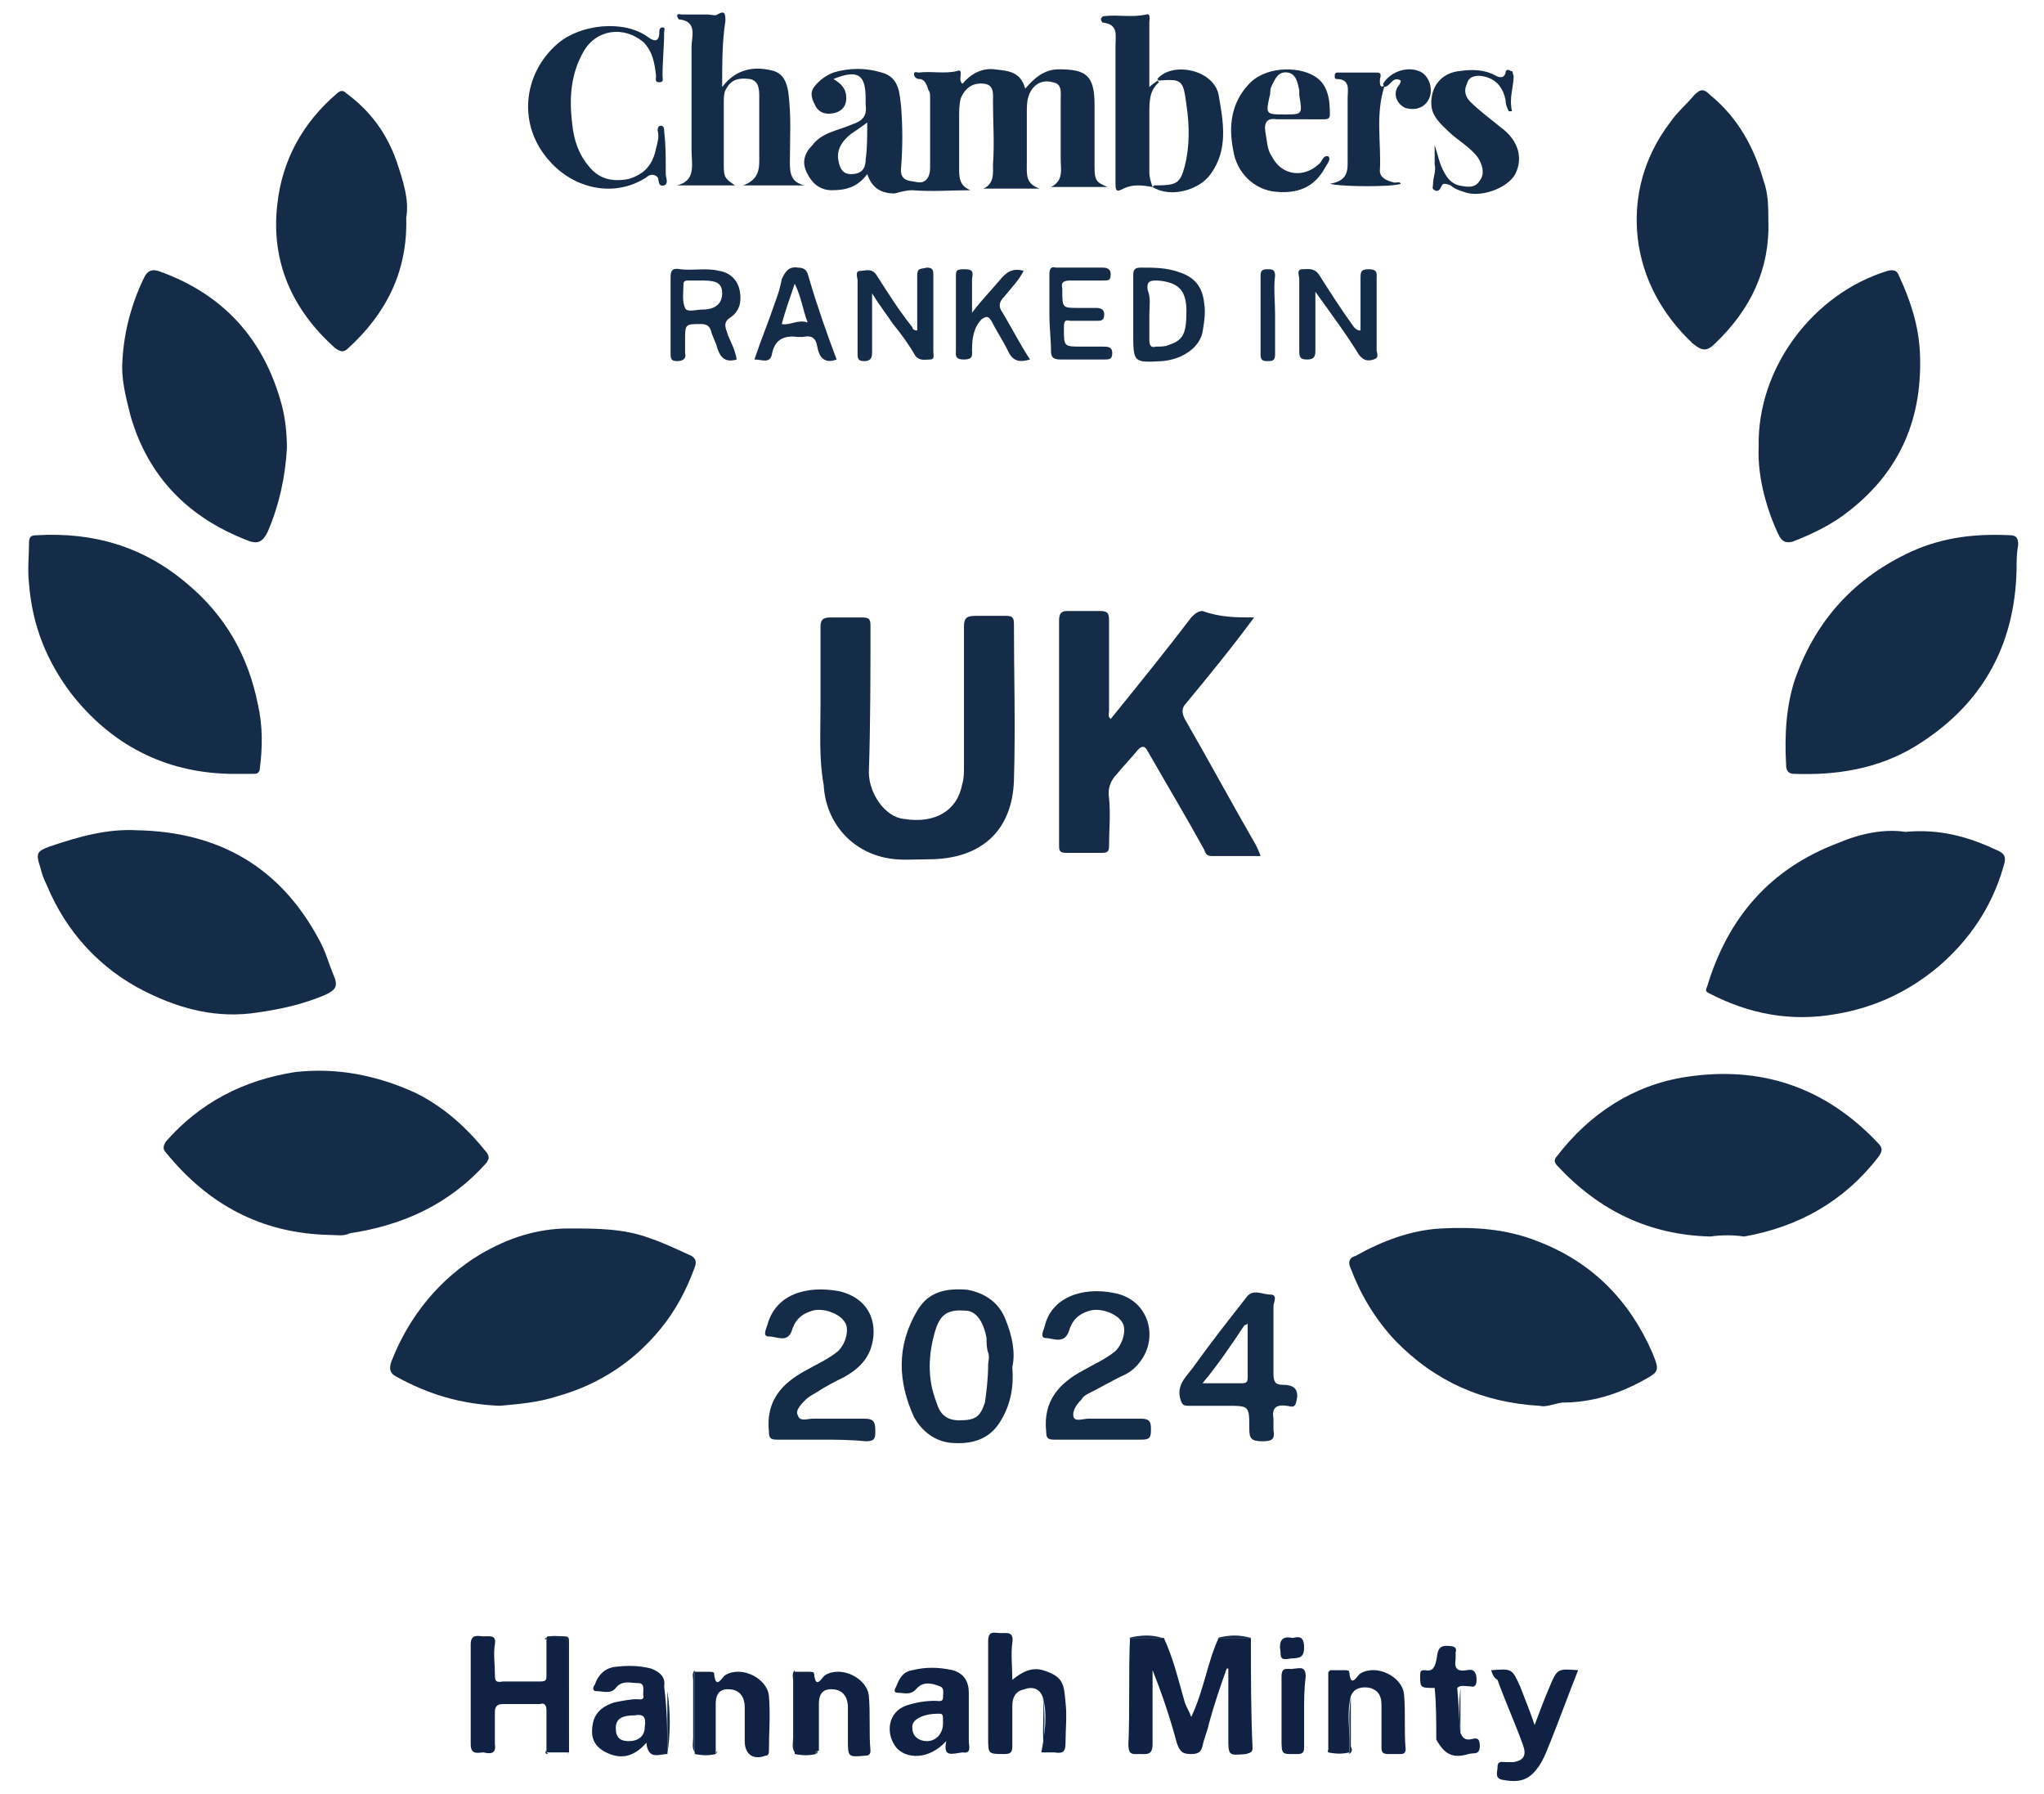 <?xml version="1.0" encoding="utf-8"?>
<!-- Generator: Adobe Illustrator 27.7.0, SVG Export Plug-In . SVG Version: 6.00 Build 0)  -->
<svg version="1.1" id="Layer_3" xmlns="http://www.w3.org/2000/svg" xmlns:xlink="http://www.w3.org/1999/xlink" x="0px" y="0px"
	 viewBox="0 0 126.8 111.3" style="enable-background:new 0 0 126.8 111.3;" xml:space="preserve">
<style type="text/css">
	.st0{fill:#152C48;}
	.st1{fill:#102244;}
</style>
<g>
	<path class="st0" d="M106.1,76.7c-3.8-0.1-6.9-1.6-9.5-4.4c-0.2-0.2-0.2-0.4,0-0.6c2-2.6,4.7-4.4,8-4.9c4.6-0.7,8.6,0.6,11.9,4.1
		c0.3,0.3,0.3,0.5,0,0.9c-2.1,2.7-4.9,4.3-8.3,4.9C107.5,76.6,106.8,76.6,106.1,76.7z"/>
	<path class="st0" d="M20.4,76.6c-4.2-0.1-7.5-1.9-10.1-5.1c-0.2-0.2-0.2-0.4,0-0.7c2.1-2.4,4.8-3.8,8-4.3c2.6-0.3,5.1,0.2,7.5,1.3
		c1.8,0.9,3.2,2.2,4.4,3.7c0.2,0.3,0.1,0.4,0,0.6c-2.3,2.6-5.2,3.9-8.5,4.4C21.3,76.7,20.9,76.6,20.4,76.6z"/>
	<path class="st0" d="M118.2,51.6c2.1-0.2,3.9,0.3,5.6,1.1c0.5,0.2,0.7,0.4,0.5,1c-0.7,2.5-2.1,4.6-4.1,6.3
		c-1.8,1.5-3.9,2.5-6.3,2.9c-2.8,0.5-5.4,0-7.9-1.3c-0.2-0.1-0.2-0.2-0.1-0.4c1.3-4.3,3.9-7.3,8.1-8.9
		C115.4,51.7,116.9,51.4,118.2,51.6z"/>
	<path class="st0" d="M8.5,51.5c5.1,0.1,8.9,2.3,11.3,6.8c0.4,0.7,0.6,1.5,0.9,2.2c0.3,0.7,0.1,0.9-0.5,1.2
		c-1.4,0.6-2.8,0.9-4.2,1.1c-2.5,0.4-4.8-0.2-7-1.3c-2.8-1.4-4.9-3.7-6.1-6.6c-0.2-0.4-0.3-0.7-0.4-1.1c-0.3-0.9-0.2-1,0.6-1.3
		C4.9,51.9,6.6,51.4,8.5,51.5z"/>
	<path class="st0" d="M14.2,48c-4-0.1-7.3-1.8-9.8-5c-1.5-2-2.4-4.2-2.6-6.8c-0.1-0.9,0-1.7,0-2.5c0-0.4,0.1-0.5,0.5-0.5
		c3.5-0.2,6.6,0.7,9.3,3c2.4,2,3.8,4.5,4.4,7.5c0.3,1.3,0.3,2.7,0.1,4.1C16,48,15.9,48,15.7,48C15.2,48,14.7,48,14.2,48z"/>
	<path class="st0" d="M31,87.2c-2.4-0.1-4.4-0.7-6.4-1.8c-0.4-0.2-0.5-0.5-0.3-1c1.1-2.8,3-5.1,5.5-6.6c1.7-1,3.5-1.6,5.5-1.6
		c1.7,0,3.4,0,5,0.6c0.9,0.3,1.7,0.7,2.6,1.1c0.3,0.2,0.3,0.4,0.2,0.7c-0.5,1.4-1.2,2.7-2.1,3.8c-1.7,2.1-3.9,3.5-6.4,4.2
		C33.4,87,32.1,87.1,31,87.2z"/>
	<path class="st0" d="M95.5,87.2c-3.5-0.2-6.5-1.5-9-4.1c-1.2-1.3-2.1-2.8-2.7-4.4c-0.2-0.4-0.1-0.7,0.3-0.8
		c1.6-0.9,3.4-1.6,5.3-1.7c2-0.1,4,0,6,0.8c3.4,1.3,5.7,3.7,7.1,6.9c0.5,1.2,0.4,1.2-0.7,1.8c-1.5,0.8-3.1,1.3-4.9,1.3
		C96.3,87.1,95.9,87.3,95.5,87.2z"/>
	<path class="st0" d="M125.1,35.3c-0.1,4.8-2.2,8.5-6.3,11c-2.3,1.4-4.9,1.8-7.5,1.7c-0.5,0-0.5-0.4-0.5-0.6c-0.1-1.8,0-3.7,0.6-5.4
		c1.3-3.6,3.7-6.2,7.2-7.8c2-0.9,4-1.1,6.1-1c0.4,0,0.5,0.2,0.5,0.6C125.1,34.3,125.1,34.8,125.1,35.3z"/>
	<path class="st0" d="M17.8,27.8c-0.1,1.8-0.5,3.6-1.2,5.2c-0.3,0.6-0.6,0.8-1.3,0.5c-3.6-1.4-6.1-3.9-7.2-7.7
		c-0.3-1.2-0.6-2.3-0.5-3.5c0.1-1.8,0.6-3.6,1.4-5.2c0.2-0.3,0.4-0.4,0.8-0.3c4,1.4,6.6,4.2,7.7,8.4C17.7,26,17.8,26.9,17.8,27.8z"
		/>
	<path class="st0" d="M109.1,27.7c-0.1-4.9,3.4-9.5,8-10.9c0.4-0.1,0.6,0,0.7,0.3c0.7,1.5,1.2,3,1.3,4.7c0.2,4.1-1.2,7.4-4.4,9.9
		c-1,0.8-2.2,1.4-3.5,1.9c-0.4,0.1-0.6,0-0.8-0.3C109.7,31.9,109,29.7,109.1,27.7z"/>
	<path class="st0" d="M77.8,38.3c-1.4,1.9-2.8,3.6-4.2,5.3c-0.3,0.3-0.3,0.6-0.1,1c1.5,2.6,2.9,5.2,4.4,7.8c0.1,0.2,0.2,0.4,0.3,0.7
		c-1,0-2,0-3,0c-0.3,0-0.4-0.1-0.5-0.4c-1.1-2-2.3-4-3.5-6.1c-0.2-0.4-0.4-0.3-0.6-0.1c-0.4,0.5-0.9,1-1.3,1.5
		c-0.4,0.4-0.6,0.9-0.5,1.5c0.1,1,0,2,0,3c0,0.3-0.1,0.4-0.4,0.4c-0.8,0-1.5,0-2.3,0c-0.4,0-0.4-0.2-0.4-0.5c0-4.6,0-9.3,0-13.9
		c0-0.4,0.1-0.6,0.5-0.6c0.7,0,1.3,0,2,0c0.5,0,0.6,0.1,0.6,0.6c0,1.9,0,3.7,0,5.6c0,0.2-0.1,0.3,0.1,0.5c1.7-2.1,3.4-4.2,5-6.3
		c0.2-0.2,0.4-0.4,0.7-0.4C75.7,38.3,76.7,38.3,77.8,38.3z"/>
	<path class="st0" d="M50.9,43.8c0-1.6,0-3.3,0-4.9c0-0.4,0.1-0.6,0.6-0.6c0.7,0,1.3,0,2,0c0.4,0,0.5,0.1,0.5,0.5c0,3,0,6.1-0.1,9.1
		c0,1.3,1,2.8,2.2,2.9c1.9,0.3,3.3-0.5,3.6-2.2c0.1-0.3,0.1-0.7,0.1-1.1c0-2.9,0-5.7,0-8.6c0-0.5,0.1-0.7,0.7-0.7c0.6,0,1.3,0,1.9,0
		c0.4,0,0.5,0.1,0.5,0.5c0,3.2,0.1,6.4,0,9.7c-0.1,3.1-2,4.9-5.3,4.9c-0.9,0-1.8,0.1-2.7-0.1c-2.3-0.5-3.7-2.4-3.8-4.5
		C50.8,47.1,50.9,45.4,50.9,43.8C50.9,43.8,50.9,43.8,50.9,43.8z"/>
	<path class="st0" d="M109.7,13.7c0.1,3-1.1,5.5-3.3,7.6c-0.5,0.5-0.8,0.5-1.4,0c-1.9-1.8-3.1-4-3.4-6.5c-0.3-2.6,0.4-5.1,2-7.2
		c0.4-0.6,1-1.1,1.5-1.7c0.4-0.4,0.6-0.4,1,0c1.7,1.4,2.7,3.2,3.3,5.3C109.7,12,109.7,12.9,109.7,13.7z"/>
	<path class="st0" d="M25.2,13.5c0.1,3.4-1.3,6-3.6,8.1c-0.3,0.3-0.5,0.2-0.8,0c-2.7-2.4-4-5.4-3.6-8.9c0.3-2.8,1.6-5.1,3.7-6.9
		c0.3-0.3,0.5-0.1,0.6,0C23,6.9,24,8.3,24.6,10C25,11.2,25.4,12.4,25.2,13.5z"/>
	<path class="st0" d="M53.8,10.8c-0.6,0.8-1.3,1-2.2,1c-0.7,0-1.2-0.4-1.5-1c-0.4-0.7-0.2-1.3,0.3-1.8C51,8.2,52,8.1,52.9,7.7
		c0.6-0.2,0.9-0.5,0.8-1.2c0-0.1,0-0.3,0-0.4c0-1.5-0.5-1.8-2-1.2c0.5,0.3,0.8,0.6,0.8,1.2c0,0.5-0.3,0.8-0.7,0.9
		c-0.4,0.1-0.9,0.1-1.2-0.4c-0.2-0.4-0.4-0.8-0.1-1.2c0.3-0.4,0.7-0.7,1.2-0.9c1-0.3,2-0.3,3,0c1.1,0.3,1.1,1.3,1.2,2.1
		c0.1,1.3,0.1,2.5,0,3.8c-0.1,0.9,0.6,0.8,1,0.9c0.6,0.1,0.8-0.4,0.8-0.9c0-1.5,0-3,0-4.4c0-0.1,0-0.3-0.1-0.4
		c-0.1-0.3-0.2-0.7-0.6-0.7c-0.1,0-0.3-0.1-0.3-0.3c0-0.2,0.2-0.1,0.3-0.1c0.8-0.1,1.6,0.1,2.4-0.1c0.2-0.1,0.2,0.1,0.2,0.2
		c0,0.2-0.1,0.4,0.1,0.6c0.5-0.6,1.2-1,2-0.9c0.8,0.1,1.6,0.1,1.9,1.2c0.6-0.7,1.2-1.2,2.1-1.2c1.7,0,2.2,0.4,2.2,2.2
		c0,1.3,0,2.5,0,3.8c0,0.9,0.1,1,0.8,1.3c-1.2,0-2.3,0-3.5,0c0.8-0.4,0.6-1.1,0.6-1.7c0-1.2,0-2.4,0-3.7c0-0.5,0.1-1-0.5-1.1
		c-0.7-0.2-1.3,0.2-1.5,0.9c-0.1,0.3-0.1,0.6-0.1,1c0,1,0,2.1,0,3.1c0,0.7-0.1,1.3,0.8,1.6c-1.2,0-2.3,0-3.5,0
		c0.7-0.3,0.6-1,0.6-1.5c0.1-1.3,0-2.6,0-3.9c0-0.4,0.1-1-0.5-1.1c-0.7-0.1-1.2,0.2-1.5,0.9c-0.1,0.4-0.1,0.8-0.1,1.2
		c0,1,0,2.1,0,3.1c0,0.6,0,1.1,0.7,1.4c-1.2,0-2.4,0.1-3.6,0c-0.4,0-0.7,0.1-1.1,0.2C54.7,12,54.1,11.7,53.8,10.8z M53.8,7.6
		c-0.4,0.3-0.7,0.5-1,0.7c-0.5,0.4-0.9,0.9-0.8,1.6c0.1,0.6,0.3,0.9,0.8,0.9c0.5,0,0.9-0.2,0.9-0.9C53.8,9.2,53.8,8.5,53.8,7.6z"/>
	<path class="st0" d="M44.8,5.4c0.9-1.2,2.1-1.3,3.2-1c0.6,0.2,0.8,0.7,0.9,1.3c0.2,1.5,0.1,2.9,0.1,4.4c0,0.7,0.1,1.2,0.9,1.4
		c-1.2,0-2.4,0-3.8,0c1.1-0.4,1-1.2,1-1.9c0-1.2,0-2.4,0-3.6c0-0.4,0-1-0.6-1.1c-0.8-0.1-1.2,0.1-1.5,0.7c-0.1,0.2-0.1,0.5-0.1,0.8
		c0,1.3,0,2.6,0,3.9c0,0.7,0.1,0.8,0.7,1.2c-1.2,0-2.4,0-3.6,0c1.2-0.3,0.9-1.3,0.9-2.2c0-2.1,0-4.3,0-6.4c0-0.6,0.4-1.6-0.8-1.7
		c0,0-0.1-0.2-0.1-0.2c0-0.2,0.2-0.1,0.3-0.1c0.5,0,1,0,1.6,0c0.2,0,0.5,0.1,0.6,0c0.5-0.3,0.5,0,0.5,0.4
		C44.8,2.6,44.8,3.9,44.8,5.4z"/>
	<path class="st1" d="M77.6,101.6c0,2.3,0,4.6,0.1,6.8c0,0.3-0.1,0.3-0.4,0.4c-1.1,0.1-1.1,0.1-1.1-1c0-1.4,0-2.9,0-4.3
		c0,0-0.1,0-0.1,0c-0.4,1.1-0.8,2.3-1.1,3.4c-0.1,0.5-0.3,0.9-0.4,1.4c-0.1,0.4-0.3,0.5-0.7,0.5c-0.5,0-0.7-0.1-0.9-0.7
		c-0.4-1.5-0.9-3-1.5-4.5c0,1.5,0,3.1,0,4.6c0,0.7-0.4,0.6-0.8,0.6c-0.4,0-0.7,0.1-0.7-0.6c0.1-2.2,0-4.4,0.1-6.6c0.7,0,1.4,0,2.1,0
		c0.6,1.3,0.9,2.6,1.3,4c0.1,0.3,0.3,0.6,0.4,0.9c0.8-1.7,1-3.4,1.7-4.9C76.3,101.6,76.9,101.6,77.6,101.6z"/>
	<path class="st0" d="M62.8,84.8c0.1,1.2-0.1,2.3-0.7,3.3c-0.7,1.2-1.8,1.5-3.1,1.4c-1-0.1-1.8-0.7-2.3-1.6c-1-2.2-1.1-4.4,0.2-6.6
		c0.7-1.2,1.8-1.4,3.1-1.3c1.1,0.2,2,0.8,2.4,1.9C62.8,82.9,63,83.9,62.8,84.8z M61.3,84.6c0-0.1,0.1-0.4,0-0.7
		c-0.1-0.3-0.1-0.6-0.1-0.9c-0.2-1.1-0.7-1.7-1.3-1.7c-1.2-0.1-1.6,0.3-1.9,1.3c-0.4,1.4-0.5,2.9,0.1,4.4c0.2,0.7,0.6,1.1,1.4,1.1
		c1,0,1.3-0.2,1.6-1.1C61.2,86.3,61.3,85.5,61.3,84.6z"/>
	<path class="st0" d="M50.9,89.3c-0.9,0-1.8,0-2.7,0c-0.4,0-0.5-0.1-0.5-0.5c-0.2-1.9,0.8-3,2.3-3.8c0.7-0.4,1.4-0.7,2-1.2
		c0.5-0.5,0.7-1.4,0.4-1.8c-0.3-0.5-1.3-0.9-2-0.7c-0.7,0.2-1.1,0.6-1.3,1.3c-0.3,0.7-0.9,0.3-1.4,0.3c-0.4,0-0.2-0.4-0.1-0.7
		c0.5-1.9,2.4-2.5,4.5-2.1c2,0.5,2.4,2.2,1.9,3.6c-0.3,0.8-0.9,1.3-1.6,1.7c-0.6,0.3-1.2,0.6-1.8,1c-0.2,0.1-0.5,0.3-0.6,0.4
		c-0.3,0.3-0.7,0.7-0.5,1c0.1,0.4,0.6,0.2,0.9,0.2c1.1,0,2.2,0,3.2,0c0.5,0,0.7,0.1,0.7,0.7c0,0.5,0,0.7-0.6,0.7
		C52.7,89.3,51.8,89.3,50.9,89.3z"/>
	<path class="st0" d="M68.1,89.3c-0.9,0-1.8,0-2.7,0c-0.4,0-0.5-0.1-0.5-0.5c-0.2-1.9,0.8-3,2.3-3.8c0.7-0.4,1.4-0.7,2-1.2
		c0.5-0.5,0.7-1.4,0.4-1.8c-0.3-0.5-1.3-0.9-2-0.7c-0.7,0.2-1.1,0.6-1.3,1.3C66,83.4,65.3,83,64.9,83c-0.4,0-0.2-0.4-0.1-0.7
		c0.4-1.8,2.3-2.5,4.3-2.1c2.2,0.4,2.8,2.8,1.6,4.3c-0.3,0.4-0.7,0.7-1.2,0.9c-0.6,0.3-1.3,0.7-1.9,1c-0.2,0.1-0.4,0.2-0.5,0.4
		c-0.3,0.3-0.6,0.7-0.5,1.1c0.1,0.3,0.6,0.1,0.9,0.1c1.1,0,2.2,0,3.3,0c0.6,0,0.6,0.3,0.6,0.7c0,0.5-0.1,0.6-0.6,0.6
		C69.9,89.3,69,89.3,68.1,89.3z"/>
	<path class="st0" d="M41.3,10.4c0,0.1,0,0.3,0,0.4c0,0.2,0.2,0.6-0.1,0.7c-0.4,0.1-0.3-0.3-0.4-0.5c-0.3-0.3-0.6-0.1-0.7,0
		c-2,1.3-4.5,0.7-6-1c-2-2.2-1.7-5.4,0.5-7.3c1.4-1.2,4.1-1.5,5.6-0.4c0.4,0.3,0.7,0.3,0.7-0.3c0-0.1,0-0.3,0.2-0.3
		c0.2,0,0.1,0.2,0.1,0.3c0,0.9-0.1,1.8-0.1,2.7c0,0.2,0.1,0.4-0.2,0.4c-0.3,0-0.2-0.2-0.2-0.4c-0.1-0.8-0.2-1.5-0.8-2.1
		c-1.2-1-2.9-0.8-3.7,0.6c-0.8,1.4-0.9,2.9-0.7,4.5c0.1,1,0.4,1.9,1.1,2.7c0.6,0.7,1.4,0.9,2.4,0.7c1-0.3,1.5-0.9,1.7-1.9
		c0.1-0.4,0.2-0.7,0.1-1.1c0-0.1,0-0.3,0.2-0.3c0.2,0,0.2,0.2,0.2,0.3C41.3,9,41.3,9.7,41.3,10.4C41.3,10.4,41.3,10.4,41.3,10.4z"/>
	<path class="st0" d="M79,83c0,0.7,0,1.5,0,2.2c0,0.5,0.1,0.7,0.6,0.7c0.8,0,1,0.4,0.8,1.1c-0.1,0.4-0.4,0.2-0.6,0.2
		c-0.7-0.1-0.9,0.2-0.8,0.8c0,0.2,0,0.5,0,0.7c0.1,0.6-0.1,0.7-0.7,0.7c-0.7,0-0.8-0.2-0.8-0.8c0-1.4,0-1.4-1.4-1.4
		c-0.8,0-1.6,0-2.4,0c-0.4,0-0.4-0.2-0.5-0.5c-0.2-0.9,0.5-1.4,0.9-2c1-1.4,2.1-2.8,3.2-4.2c0.4-0.6,1-0.2,1.5-0.2
		c0.5,0,0.2,0.5,0.2,0.7C79,81.6,79,82.3,79,83z M74.6,85.8c0.9,0,1.7,0,2.5,0c0.3,0,0.3-0.2,0.3-0.4c0-1.1,0-2.1,0-3.3
		c-0.1,0.1-0.2,0.1-0.2,0.1C76.4,83.4,75.6,84.6,74.6,85.8z"/>
	<path class="st1" d="M33.9,108.5c0-0.8,0-1.6,0-2.4c0-0.3-0.1-0.5-0.4-0.4c-0.8,0-1.6,0-2.3,0c-0.4,0-0.5,0.2-0.5,0.5
		c0,0.7,0,1.4,0,2c0.1,0.6-0.3,0.6-0.7,0.5c-0.3,0-0.8,0.2-0.8-0.5c0-2.1,0-4.1,0-6.2c0-0.7,0.5-0.5,0.8-0.5c0.4,0,0.8-0.1,0.7,0.5
		c-0.1,0.6,0,1.2,0,1.8c0,0.4,0,0.6,0.5,0.5c0.8,0,1.6,0,2.3,0c0.4,0,0.4-0.1,0.4-0.4c0-0.8,0-1.5,0-2.3c0,0,0-0.1,0.1-0.1
		c0,0,0,0,0,0c0.1,0,0.2,0,0.4,0c0.9,0,0.9,0,0.9,1c0,2.1,0,4.1,0,6.2c-0.4,0-0.8,0-1.3,0C33.9,108.7,33.9,108.6,33.9,108.5z"/>
	<path class="st0" d="M71.5,11.6c-0.6-0.1-1.2-0.2-1.8,0.1c-0.4,0.2-0.5,0.2-0.5-0.3c0-2.9,0-5.8,0-8.6c0-0.6,0.2-1.3-0.8-1.4
		c0,0-0.1-0.1-0.1-0.2c0-0.1,0.1-0.2,0.2-0.2c0.9-0.1,1.7,0.1,2.6-0.1c0.3-0.1,0.2,0.3,0.2,0.5c0,1.3,0,2.6,0,4
		c0.2-0.2,0.4-0.3,0.5-0.4c0,0,0.1,0.1,0.1,0.1c-0.6,0.5-0.6,1.2-0.6,1.9c0,1.2,0,2.5,0,3.7C71.3,11,71.4,11.3,71.5,11.6
		C71.6,11.5,71.6,11.6,71.5,11.6z"/>
	<path class="st0" d="M80.5,7.4c-0.4,0-0.9,0-1.3,0c-0.6-0.1-0.8,0.2-0.7,0.8c0.1,0.5,0.1,1.1,0.4,1.5c0.6,1.2,2,1.4,3,0.4
		c0.1-0.1,0.2-0.5,0.5-0.4c0.2,0.2-0.1,0.5-0.2,0.7c-0.7,1.3-1.8,1.6-3,1.5c-1.4-0.1-2.5-1.2-2.7-2.6c-0.3-1.5-0.1-2.9,0.9-4
		c1-1.2,3.1-1.2,4.1-0.6c0.9,0.5,1,1.5,1,2.4c0,0.3-0.2,0.3-0.4,0.3C81.6,7.4,81,7.4,80.5,7.4z M79.7,7.1c1.1,0,1.1,0,0.9-1.2
		c0-0.1,0-0.2,0-0.3c-0.1-0.5-0.2-1-0.7-1.1c-0.6-0.1-0.8,0.4-1,0.8c-0.1,0.2-0.1,0.3-0.1,0.5C78.5,7.1,78.5,7.1,79.7,7.1z"/>
	<path class="st0" d="M89,9c0.2,0.6,0.3,1.2,0.6,1.7c0.2,0.4,0.5,0.7,0.9,0.8c0.5,0.1,1,0.2,1.3-0.3c0.3-0.4,0.2-0.9-0.1-1.4
		c-0.5-0.7-1.3-1.1-1.9-1.7c-0.4-0.4-0.9-0.8-1-1.5c-0.1-1.2,0.6-2.1,1.8-2.2c0.7-0.1,1.5-0.1,2.2,0.3c0.2,0.1,0.5,0.2,0.6-0.2
		c0-0.2,0.2-0.2,0.3-0.1c0.2,0,0.1,0.1,0.2,0.3c0,0.7-0.3,1.4-0.1,2.2c-0.1,0-0.1,0-0.2,0c-0.1-0.2-0.2-0.4-0.2-0.7
		c-0.2-0.9-0.7-1.4-1.6-1.5c-0.4,0-0.7,0.1-0.8,0.5c-0.2,0.4-0.1,0.8,0.2,1.1c0.6,0.6,1.3,1.1,1.9,1.6c1.1,0.8,1.4,1.9,0.9,2.9
		c-0.5,0.9-2.2,1.5-3.2,1.1c-0.3-0.1-0.6-0.2-0.8-0.4c-0.3-0.1-0.5-0.2-0.6,0.1c-0.1,0.2-0.2,0.3-0.4,0.2c-0.2-0.1-0.1-0.2-0.1-0.4
		c0-0.4,0.2-0.8,0.1-1.2c0-0.4,0-0.8,0-1.2C88.9,9,88.9,9,89,9z"/>
	<path class="st1" d="M64.7,105.3c-0.2-0.6-0.7-0.7-1.2-0.5c-0.5,0.1-0.7,0.5-0.7,1c0,0.8,0,1.7,0,2.5c0,0.4-0.1,0.5-0.5,0.5
		c-1,0-1,0-1-1c0-2,0-4,0-6c0-0.7,0.4-0.5,0.8-0.5c0.4,0,0.8-0.1,0.7,0.6c-0.1,0.7,0,1.5,0,2.3c0.6-0.5,1.2-0.8,1.9-0.6
		c1.3,0.4,1.3,0.9,1.4,2c0.1,0.8,0,1.7,0,2.5c0,0.5-0.1,0.7-0.7,0.6c-0.3,0-0.5,0-0.8,0C64.8,107.6,65,106.4,64.7,105.3z"/>
	<path class="st1" d="M58.7,108c-1.1,1.2-2.5,1.1-3.1,0.4c-0.7-0.9-0.5-2.2,0.6-2.6c0.6-0.2,1.2-0.3,1.8-0.3c0.2,0,0.5,0.1,0.5-0.2
		c0-0.3,0.1-0.6-0.2-0.7c-0.5-0.2-1-0.3-1.4,0.1c-0.4,0.5-0.8,0.3-1.2,0.3c-0.3,0-0.2-0.2-0.1-0.4c0.2-0.5,0.4-0.9,1-1
		c0.8-0.2,1.6-0.2,2.5,0c0.7,0.2,1,0.7,1,1.4c0,1,0,2,0,3c0,0.3,0.2,0.8-0.4,0.7C59,108.8,58.5,109,58.7,108z M58.5,106.9
		c0-0.6,0-0.6-0.3-0.6c-1,0-1.7,0.4-1.6,0.9c0,0.5,0.4,0.8,0.9,0.8C58.1,108,58.5,107.5,58.5,106.9z"/>
	<path class="st1" d="M41.4,108.8c-0.5,0-1.2,0.4-1.3-0.7c-0.7,0.8-1.5,1.1-2.5,0.6c-0.8-0.4-1-1-0.8-1.9c0.2-0.7,0.7-1,1.3-1.2
		c0.5-0.1,1-0.2,1.4-0.2c0.2,0,0.5,0.1,0.4-0.3c0-0.3,0.1-0.7-0.3-0.7c-0.5,0-1-0.2-1.4,0.3c-0.3,0.4-0.8,0.2-1.2,0.2
		c-0.3,0-0.2-0.3-0.1-0.4c0.2-0.6,0.6-1,1.2-1.1c0.8-0.1,1.5-0.1,2.3,0.1c0.5,0.2,0.9,0.5,0.8,1.1C41.4,106.2,41.4,107.5,41.4,108.8
		z M39.4,106.4c-0.8,0-1.2,0.2-1.2,0.8c0,0.6,0.3,0.8,0.8,0.8c0.6,0,1-0.3,1-0.9C40.1,106.5,39.9,106.3,39.4,106.4z"/>
	<path class="st0" d="M85.9,5.3c-0.6,1.8-0.2,3.6-0.3,5.3c0,0.4,0.4,0.6,0.8,0.7c0.2,0.1,0.4-0.1,0.5,0.1c-0.5,0.2-3.6,0.2-4.4,0
		c1.2-0.2,1.1-0.9,1.1-1.6c0-1.2,0-2.5,0-3.7c0-0.5,0.2-1.2-0.7-1.2c-0.1,0-0.1-0.1-0.1-0.2c0-0.2,0.1-0.2,0.2-0.2
		c0.8,0,1.6,0,2.4,0c0.4,0,0.2,0.3,0.2,0.5c0,0.2,0,0.5,0.3,0.3C85.8,5.2,85.8,5.3,85.9,5.3z"/>
	<path class="st1" d="M82.4,108.5c0-1.6,0-3.2,0-4.8c0,0,0.1,0,0.1-0.1c0.3,0,0.6,0,0.9,0c0.1,0,0.3,0,0.3,0.1
		c0.1,1.1,0.5,0.2,0.7,0.1c1-0.6,2.6,0.2,2.7,1.3c0.1,1.1,0,2.3,0.1,3.4c0,0.2-0.1,0.3-0.3,0.3c-0.3,0-0.5,0-0.8,0
		c-0.3,0-0.4-0.1-0.4-0.4c0-0.9,0-1.7,0-2.6c0-0.5-0.1-0.9-0.7-1.1c-0.5-0.1-1,0-1.2,0.5c-0.3,1.2,0,2.3-0.1,3.5
		c-0.4,0.1-0.8,0.1-1.3,0C82.4,108.7,82.4,108.6,82.4,108.5z"/>
	<path class="st1" d="M92.5,103.6c1.3-0.1,1.3-0.1,1.8,1c0.3,0.8,0.6,1.5,0.9,2.4c0.3-0.8,0.6-1.6,0.9-2.3c0.5-1.2,0.5-1.2,1.8-1.1
		c-0.6,1.5-1.1,2.9-1.7,4.4c-0.3,0.7-0.5,1.4-1.1,2c-0.6,0.6-1.3,0.5-1.9,0.4c-0.5-0.1-0.3-0.5-0.3-0.8c0-0.4,0.3-0.3,0.5-0.3
		c0.2,0,0.3,0,0.5,0c0.6-0.1,0.8-0.4,0.6-1c-0.5-1.4-1.1-2.7-1.6-4.1C92.7,104.1,92.6,103.9,92.5,103.6z"/>
	<path class="st1" d="M50.6,108.8c-0.4,0.1-0.8,0.1-1.3,0c0-1.7,0-3.4,0-5.1c0.3,0,0.6,0,0.9,0c0.1,0,0.3,0,0.3,0.1
		c0.1,1.1,0.5,0.2,0.7,0.1c1-0.6,2.6,0.2,2.7,1.3c0.1,1.1,0,2.3,0.1,3.4c0,0.2-0.1,0.3-0.3,0.3c-1.1,0.1-1.1,0.1-1.1-1
		c0-0.7,0-1.4,0-2c0-0.5-0.2-1-0.8-1.1c-0.7-0.1-1,0.2-1,0.9c0,1,0,2,0,2.9C50.6,108.6,50.6,108.7,50.6,108.8z"/>
	<path class="st1" d="M44.4,108.8c-0.4,0.1-0.8,0.1-1.3,0c0-1.7,0-3.4,0-5.1c0.3,0,0.6,0,0.9,0c0.1,0,0.3,0,0.3,0.1
		c0.1,1.1,0.5,0.2,0.7,0.1c1-0.6,2.6,0.2,2.7,1.3c0.1,1.1,0,2.3,0,3.4c0,0.1,0,0.3-0.2,0.3c-0.8,0.3-1.3-0.1-1.3-0.9
		c0-0.7,0-1.4,0-2.1c0-0.5-0.2-1-0.8-1.1c-0.7-0.1-1,0.2-1,0.9c0,1,0,2,0,2.9C44.4,108.6,44.4,108.7,44.4,108.8z"/>
	<path class="st0" d="M71.8,4.9c0.9-1.1,3.5-0.6,3.8,1c0.3,1.7,0.6,3.4-0.5,4.9c-0.7,1-2.5,1.5-3.6,0.8c0,0,0.1-0.1,0.1-0.1
		c1.4,0,1.6-0.1,1.9-1.2c0.3-1.2,0.3-2.5,0.1-3.8c-0.2-1.6-0.3-1.6-1.8-1.5C71.9,5,71.8,4.9,71.8,4.9z"/>
	<path class="st0" d="M84.4,20.5c0-1.1,0-2.1,0-3.2c0-0.4,0-0.6,0.5-0.6c0.6,0,0.5,0.3,0.5,0.6c0,1.5,0,3,0,4.4
		c0,0.2,0.2,0.5-0.2,0.6c-0.3,0.1-0.6,0.1-0.9-0.3c-0.8-1.3-1.7-2.5-2.7-3.9c0,1.3,0,2.5,0,3.6c0,0.3,0,0.6-0.5,0.6
		c-0.4,0-0.5-0.1-0.5-0.5c0-1.5,0-3,0-4.5c0-0.2-0.2-0.6,0.2-0.6c0.3,0,0.7-0.1,1,0.3c0.7,1.1,1.4,2.2,2.2,3.3
		C84.1,20.4,84.2,20.5,84.4,20.5z"/>
	<path class="st0" d="M56.9,20.5c0-1.1,0-2.2,0-3.4c0-0.5,0.2-0.4,0.6-0.5c0.4,0,0.4,0.2,0.4,0.5c0,1.6,0,3.1,0,4.7
		c0,0.2,0.1,0.5-0.2,0.5c-0.3,0-0.6,0.1-0.9-0.2c-0.4-0.7-0.9-1.4-1.4-2c-0.4-0.6-0.8-1.1-1.3-1.9c0,1,0,1.9,0,2.7c0,0.3,0,0.7,0,1
		c0,0.4-0.2,0.5-0.5,0.5c-0.4,0-0.4-0.2-0.4-0.5c0-1.5,0-3,0-4.5c0-0.2-0.2-0.6,0.2-0.6c0.3,0,0.7-0.2,1,0.3
		c0.7,1.1,1.4,2.2,2.2,3.2C56.6,20.4,56.7,20.5,56.9,20.5z"/>
	<path class="st0" d="M70.3,19.5c0-0.8,0-1.6,0-2.4c0-0.4,0.1-0.5,0.5-0.5c0.8,0,1.6,0,2.4,0.3c0.9,0.3,1.4,0.9,1.5,1.9
		c0.1,0.6,0,1.2-0.1,1.8c-0.2,1-1.3,1.7-2.5,1.8c-1.8,0.1-1.8,0.1-1.8-1.8C70.3,20.2,70.3,19.8,70.3,19.5z M71.3,19.5
		c0,0.5,0,1.1,0,1.6c0,0.3,0.1,0.5,0.4,0.4c0.3,0,0.6,0,0.8-0.1c0.9-0.3,1.1-0.7,1.1-2.1c0-1.3-0.5-1.8-1.8-1.9
		c-0.4,0-0.7,0-0.6,0.6C71.4,18.5,71.3,19,71.3,19.5z"/>
	<path class="st0" d="M45.7,22.3c-0.7,0.2-1-0.1-1.2-0.7c-0.1-0.4-0.3-0.7-0.4-1.1c-0.1-0.3-0.3-0.4-0.6-0.4c-1,0-1,0-1,1
		c0,0.3,0,0.6,0,0.8c0.1,0.4-0.2,0.5-0.5,0.5c-0.4,0-0.4-0.2-0.4-0.5c0-1.6,0-3.1,0-4.7c0-0.4,0.1-0.6,0.6-0.5
		c0.8,0.1,1.6-0.1,2.4,0.1c0.7,0.1,1.2,0.6,1.3,1.3c0.1,0.6,0,1.2-0.6,1.6c-0.3,0.2-0.4,0.4-0.2,0.9C45.2,21,45.6,21.6,45.7,22.3z
		 M43.4,17.4c-0.2,0-0.5,0-0.7,0c-0.1,0-0.3,0-0.3,0.2c0,0.5-0.1,1.1,0.1,1.5c0.1,0.3,0.7,0.1,1.1,0.1c0.8,0,1.2-0.4,1.2-1
		c0-0.6-0.3-0.8-1.2-0.8C43.6,17.4,43.5,17.4,43.4,17.4z"/>
	<path class="st0" d="M60.3,19.4c0.6-0.8,1.2-1.4,1.7-2c0.4-0.5,0.8-0.8,1.5-0.6c-0.3,0.6-0.8,1.1-1.2,1.6c-0.3,0.3-0.4,0.6-0.1,1
		c0.6,1,1.1,2,1.7,2.9c-0.7,0.2-1.1,0.1-1.4-0.6c-0.3-0.6-0.7-1.2-1-1.8c-0.2-0.3-0.3-0.3-0.6-0.1c-0.5,0.5-0.6,1.2-0.6,1.9
		c0,0.3,0.1,0.6-0.5,0.6c-0.6,0-0.5-0.3-0.5-0.6c0-1.5,0-3,0-4.5c0-0.4,0-0.5,0.5-0.5c0.5,0,0.6,0.1,0.5,0.6
		C60.3,17.9,60.3,18.5,60.3,19.4z"/>
	<path class="st1" d="M90.6,107.5c0.1,0.2,0.2,0.4,0.5,0.4c0.3,0,0.7-0.3,0.7,0.4c0,0.6-0.4,0.4-0.7,0.5c-1,0.3-1.5,0-2-0.9
		c0,0,0,0,0,0c0,0,0-0.1,0-0.1c0-1,0-2.1-0.1-3.1c0,0,0,0,0-0.1c0,0,0,0,0,0.1c-0.9,0-0.9,0-0.9-0.8c0-0.3,0.1-0.3,0.3-0.3
		c0.5,0.1,0.6-0.2,0.7-0.6c0.1-0.4,0-1,0.8-0.9c0.3,0,0.5,0.1,0.4,0.4c0,0.1,0,0.3,0,0.4c-0.1,0.6,0.1,0.8,0.7,0.7
		c0.4-0.1,0.6,0.1,0.6,0.6c0,0.3-0.1,0.5-0.4,0.4c-0.3,0-0.6-0.1-0.8,0.1C90.5,105.7,90.5,106.6,90.6,107.5z"/>
	<path class="st0" d="M51.9,22.3c-0.8,0.3-1.1-0.2-1.2-0.8c-0.1-0.6-0.4-0.7-0.9-0.6c-0.1,0-0.2,0-0.3,0c-0.8-0.1-1.4,0.1-1.6,1
		c-0.1,0.7-0.6,0.4-1.1,0.4c0.4-1.2,0.9-2.4,1.3-3.6c0.2-0.5,0.3-0.9,0.4-1.4c0.2-0.4,0.4-0.8,1-0.7c0.6,0,0.6,0.4,0.7,0.7
		C50.7,19,51.3,20.7,51.9,22.3z M50.1,20c-0.3-0.8-0.4-1.6-0.8-2.4c-0.3,0.9-0.6,1.7-0.8,2.5C49,20.2,49.5,19.8,50.1,20z"/>
	<path class="st0" d="M65.1,19.5c0-0.8,0-1.6,0-2.5c0-0.3,0.1-0.5,0.4-0.4c1,0,1.9,0,2.9,0c0.3,0,0.5,0.1,0.5,0.4
		c0,0.4-0.1,0.4-0.5,0.4c-0.7,0-1.3,0-2,0c-0.4,0-0.6,0.1-0.5,0.5c0,0,0,0,0,0.1c0,1.1,0,1.1,1,1.1c0.4,0,0.8,0,1.1,0
		c0.3,0,0.5,0.1,0.5,0.4c0,0.4-0.2,0.4-0.5,0.4c-0.5,0-1.1,0-1.6,0C66,19.8,66,20,66,20.4c0,1.1,0,1.1,1.1,1.1c0.4,0,0.9,0,1.3,0
		c0.3,0,0.6,0,0.6,0.4c0,0.4-0.2,0.4-0.5,0.4c-0.9,0-1.8,0-2.7,0c-0.4,0-0.6-0.1-0.6-0.5C65.2,21.1,65.1,20.3,65.1,19.5z"/>
	<path class="st1" d="M80.9,106.2c0,0.7,0,1.5,0,2.2c0,0.3-0.1,0.4-0.4,0.4c-1,0-1,0.1-1-1c0-1.3,0-2.5,0-3.8c0-0.7,0.4-0.4,0.8-0.5
		c0.3,0,0.7-0.2,0.7,0.5C80.9,104.8,80.9,105.5,80.9,106.2z"/>
	<path class="st0" d="M79.1,19.5c0,0.8,0,1.6,0,2.5c0,0.4-0.2,0.4-0.5,0.4c-0.3,0-0.4-0.1-0.4-0.4c0-1.6,0-3.3,0-4.9
		c0-0.3,0.1-0.4,0.4-0.4c0.3,0,0.5,0,0.5,0.4C79,17.9,79.1,18.7,79.1,19.5z"/>
	<path class="st0" d="M85.8,5.2c0.4-0.7,1.4-1.1,2.2-0.8c0.6,0.2,0.9,1,0.7,1.6c-0.2,0.6-0.8,0.9-1.5,0.7c-0.5-0.2-0.8-0.8-0.5-1.3
		c0.1-0.1,0.2-0.3,0.2-0.4c-0.5-0.3-0.6,0.3-1,0.4C85.8,5.3,85.8,5.2,85.8,5.2z"/>
	<path class="st1" d="M80.2,101.6c0.4-0.1,0.7-0.1,0.7,0.6c0,0.8-0.5,0.6-1,0.7c-0.6,0.1-0.4-0.3-0.5-0.7
		C79.4,101.6,79.7,101.5,80.2,101.6z"/>
	<path class="st0" d="M35.2,108.8c0-2.1,0-4.1,0-6.2c0-1,0-1-0.9-1c-0.1,0-0.2,0-0.4,0c0.3-0.2,0.7-0.1,1.1-0.1
		c0.3,0,0.3,0.1,0.3,0.4C35.3,104.1,35.3,106.4,35.2,108.8C35.3,108.7,35.2,108.7,35.2,108.8z"/>
	<path class="st0" d="M43.1,103.6c0,1.7,0,3.4,0,5.1c-0.2-0.3-0.1-0.6-0.1-0.9c0-1.2,0-2.4,0-3.6C43,104.1,42.9,103.8,43.1,103.6z"
		/>
	<path class="st0" d="M49.3,103.6c0,1.7,0,3.4,0,5.1c-0.2-0.3-0.1-0.6-0.1-0.9c0-1.2,0-2.4,0-3.6C49.2,104.1,49.1,103.8,49.3,103.6z
		"/>
	<path class="st0" d="M41.4,108.8c0-1.3,0-2.6,0-3.9C41.6,106.2,41.6,107.5,41.4,108.8z"/>
	<path class="st0" d="M64.7,105.3c0.2,1.2,0,2.3,0.1,3.5C64.6,107.6,64.8,106.4,64.7,105.3z"/>
	<path class="st0" d="M83.7,108.8c0.1-1.2-0.1-2.3,0.1-3.5c0,1,0,2,0,3C83.8,108.4,84,108.6,83.7,108.8z"/>
	<path class="st0" d="M90.6,107.5c-0.1-0.9-0.1-1.9,0-2.8C90.6,105.7,90.6,106.6,90.6,107.5z"/>
	<path class="st0" d="M77.6,101.6c-0.7,0-1.4,0-2.1,0C76.3,101.4,76.9,101.4,77.6,101.6z"/>
	<path class="st0" d="M72.1,101.6c-0.7,0-1.4,0-2.1,0C70.8,101.4,71.5,101.4,72.1,101.6z"/>
	<path class="st0" d="M33.9,108.5c0,0.1,0,0.2,0.1,0.3C33.7,108.8,33.9,108.6,33.9,108.5z"/>
	<path class="st0" d="M44.4,108.8c0-0.1,0.1-0.2,0.1-0.2C44.5,108.6,44.5,108.7,44.4,108.8z"/>
	<path class="st0" d="M50.6,108.8c0-0.1,0.1-0.2,0.1-0.2C50.7,108.6,50.8,108.7,50.6,108.8z"/>
	<path class="st0" d="M82.4,108.5c0,0.1,0.1,0.2,0.1,0.2C82.3,108.7,82.4,108.6,82.4,108.5z"/>
	<path class="st0" d="M33.9,101.6c0,0,0,0.1-0.1,0.1C33.8,101.7,33.8,101.6,33.9,101.6z"/>
	<path class="st0" d="M82.5,103.6C82.5,103.7,82.4,103.7,82.5,103.6C82.4,103.6,82.4,103.6,82.5,103.6z"/>
	<path class="st0" d="M89.2,107.8C89.2,107.9,89.2,107.9,89.2,107.8c0,0.1,0,0.1,0,0.1C89.1,107.9,89.1,107.9,89.2,107.8z"/>
	<path class="st0" d="M89.1,104.7C89.1,104.7,89.1,104.7,89.1,104.7C89.1,104.7,89.1,104.7,89.1,104.7L89.1,104.7z"/>
</g>
</svg>
